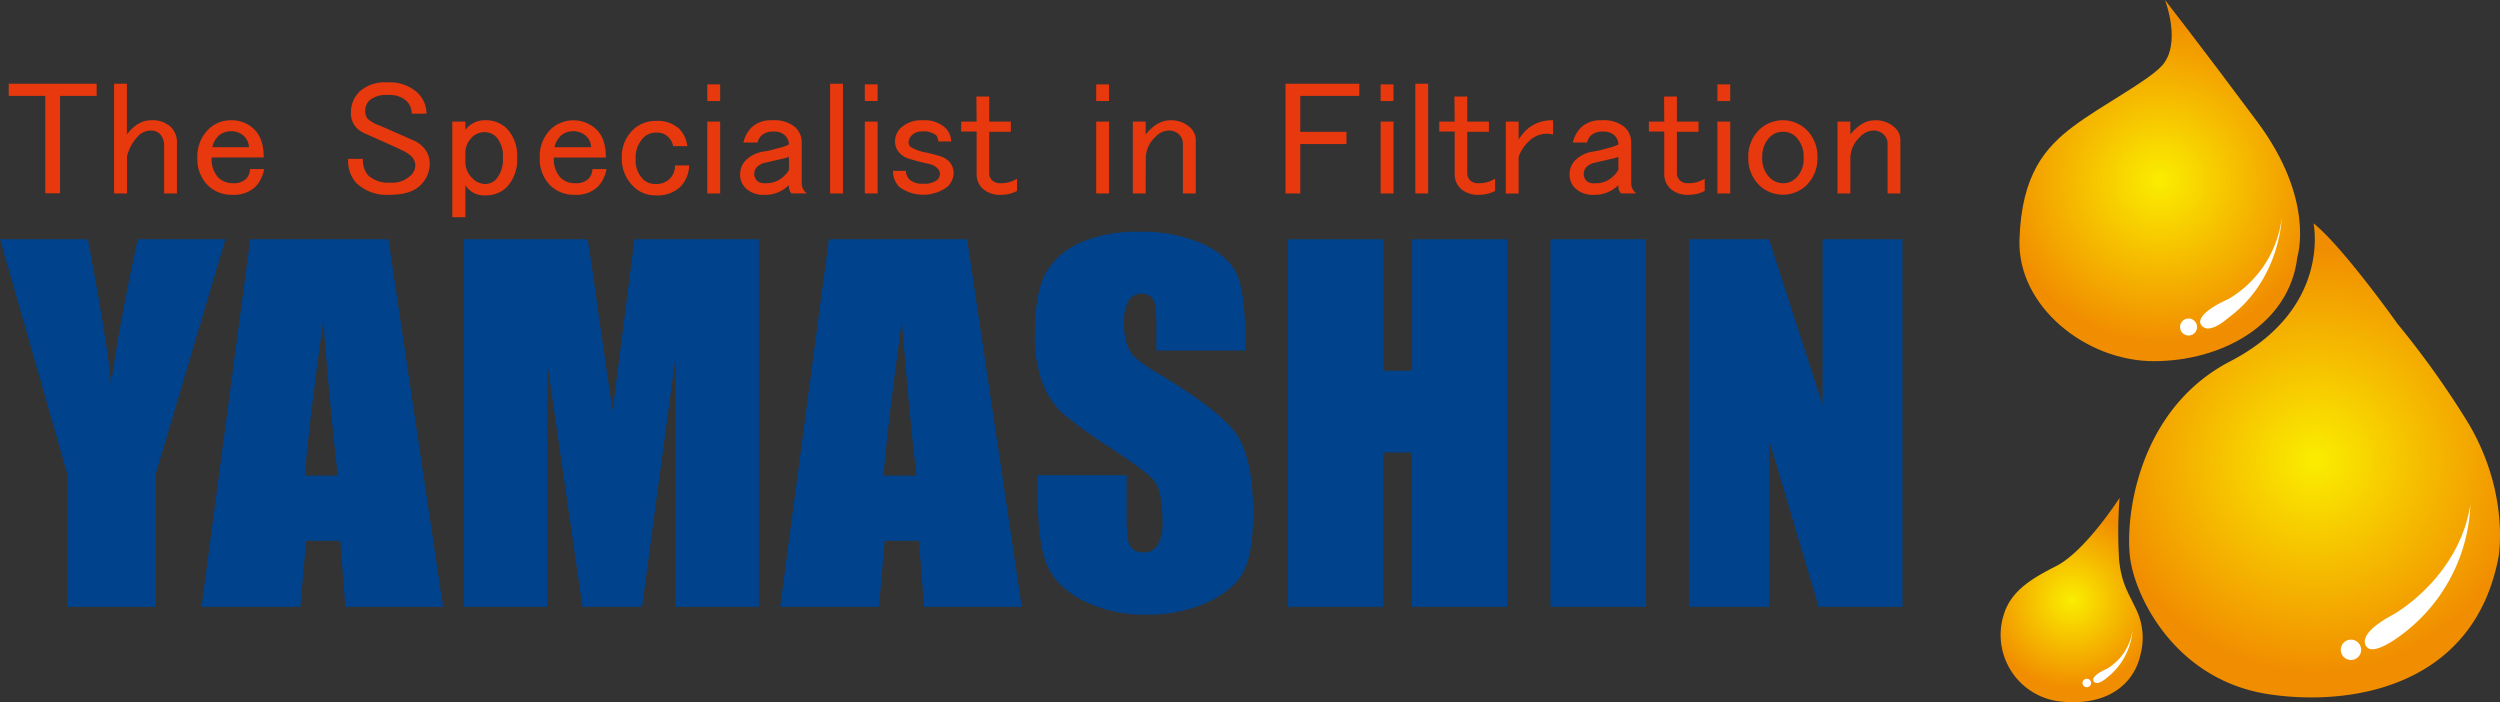 <svg xmlns="http://www.w3.org/2000/svg" xmlns:xlink="http://www.w3.org/1999/xlink" viewBox="0 0 461.98 129.76"><rect x="0" y="0" width="461.98" height="129.76" fill="#333333" stroke="none"/><defs><style>.cls-1{fill:#00428b;}.cls-2{fill:#e8380d;}.cls-3{fill:url(#radial-gradient);}.cls-4{fill:url(#radial-gradient-2);}.cls-5{fill:url(#radial-gradient-3);}.cls-6{fill:#fff;}</style><radialGradient id="radial-gradient" cx="399.11" cy="33.37" r="29.87" gradientUnits="userSpaceOnUse"><stop offset="0" stop-color="#faed00"/><stop offset="1" stop-color="#f18d00"/></radialGradient><radialGradient id="radial-gradient-2" cx="427.71" cy="85.08" r="39.33" xlink:href="#radial-gradient"/><radialGradient id="radial-gradient-3" cx="382.82" cy="110.9" r="16.24" xlink:href="#radial-gradient"/></defs><g id="レイヤー_2" data-name="レイヤー 2"><g id="レイヤー_1-2" data-name="レイヤー 1"><path class="cls-1" d="M41.66,44.22,28.78,87.55v24.59H12.42V87.55L0,44.22H16.23Q20,64.11,20.51,71,22,60.12,25.43,44.22Z"/><path class="cls-1" d="M71.77,44.22l10.1,67.92H63.82l-.94-12.21H56.56L55.5,112.14H37.24l9-67.92ZM62.41,87.89q-1.33-11.53-2.69-28.53Q57,78.88,56.33,87.89Z"/><path class="cls-1" d="M140.23,44.22v67.92H124.79l0-45.85-6.15,45.85h-11l-6.48-44.81,0,44.81H85.73V44.22h22.86q1,6.12,2.09,14.44l2.51,17.27,4.06-31.71Z"/><path class="cls-1" d="M178.71,44.22l10.1,67.92H170.76l-.95-12.21h-6.32l-1.06,12.21H144.17l9-67.92Zm-9.36,43.67Q168,76.36,166.66,59.36q-2.7,19.52-3.39,28.53Z"/><path class="cls-1" d="M230.09,64.77H213.68v-5c0-2.35-.21-3.85-.62-4.49a2.32,2.32,0,0,0-2.1-1,2.65,2.65,0,0,0-2.41,1.3,7.49,7.49,0,0,0-.82,3.94,11.14,11.14,0,0,0,.92,5.13c.58,1.14,2.25,2.53,5,4.15q11.79,7,14.85,11.49t3.07,14.47q0,7.26-1.7,10.7c-1.14,2.29-3.32,4.21-6.57,5.77A26,26,0,0,1,212,113.57a25.32,25.32,0,0,1-12.1-2.69q-5-2.68-6.56-6.84t-1.56-11.79V87.81h16.41v8.26c0,2.55.23,4.18.69,4.91a2.67,2.67,0,0,0,2.45,1.09,2.89,2.89,0,0,0,2.63-1.38,8,8,0,0,0,.86-4.12c0-4-.55-6.61-1.64-7.84s-3.87-3.29-8.27-6.17a82.55,82.55,0,0,1-8.72-6.33,14.82,14.82,0,0,1-3.55-5.46,24.12,24.12,0,0,1-1.4-8.89q0-7.8,2-11.41a13.38,13.38,0,0,1,6.44-5.64,25.63,25.63,0,0,1,10.74-2A27.87,27.87,0,0,1,222.1,45q4.85,2.22,6.41,5.6t1.58,11.47Z"/><path class="cls-1" d="M278.56,44.22v67.92H260.9V83.61h-5.28v28.53H238V44.22h17.67V68.51h5.28V44.22Z"/><path class="cls-1" d="M304.17,44.22v67.92H286.51V44.22Z"/><path class="cls-1" d="M351.56,44.22v67.92H336.08l-9.19-30.88v30.88H312.12V44.22h14.77l9.9,30.58V44.22Z"/><path class="cls-2" d="M1.61,15.47H17.86v2.25H11.1v18H8.37v-18H1.61Z"/><path class="cls-2" d="M21.08,15.47h2.37v9.37c1.34-1.74,2.81-2.61,4.39-2.61a5,5,0,0,1,3.68,1.19,3.91,3.91,0,0,1,1.18,2.84v9.49H30.33V26.86a2.91,2.91,0,0,0-.83-2.14,2.27,2.27,0,0,0-1.66-.59,3.25,3.25,0,0,0-2.37,1.07,8.42,8.42,0,0,0-2,3.67v6.88H21.08Z"/><path class="cls-2" d="M38.53,23.89a5.76,5.76,0,0,1,4.27-1.66A5.82,5.82,0,0,1,47.07,24q1.66,1.66,1.66,5.1H39.12a5,5,0,0,0,1.19,3.68A3.69,3.69,0,0,0,43,33.85a3.26,3.26,0,0,0,2.37-.71,2.61,2.61,0,0,0,.83-1.9h2.61a6.43,6.43,0,0,1-1.54,3.21A5.78,5.78,0,0,1,43,36a6.26,6.26,0,0,1-4.63-1.78,6.87,6.87,0,0,1-1.9-5.1A7,7,0,0,1,38.53,23.89Zm1.78,1.31a3.8,3.8,0,0,0-1.07,2H46a3,3,0,0,0-1-2.13,3.6,3.6,0,0,0-4.74.12Z"/><path class="cls-2" d="M66.47,16.89a7,7,0,0,1,5.1-1.66,7.6,7.6,0,0,1,5.58,1.9A5.34,5.34,0,0,1,78.81,21H76.08a3.2,3.2,0,0,0-1-2.37,4.54,4.54,0,0,0-3.32-1.07,4.85,4.85,0,0,0-3.44.95,2.64,2.64,0,0,0-.83,1.9A2.09,2.09,0,0,0,68,22a6.23,6.23,0,0,0,2.13,1.19C72,24,74,24.88,76.32,25.91a5,5,0,0,1,1.78,1.18,4.22,4.22,0,0,1,1.3,3.09,5.48,5.48,0,0,1-1.66,4Q76,36,71.93,36a8.15,8.15,0,0,1-6.05-2.14,6.08,6.08,0,0,1-1.54-4.5h2.73a4.19,4.19,0,0,0,1,3.08,5.49,5.49,0,0,0,4,1.31,5,5,0,0,0,3.68-1.19,2.73,2.73,0,0,0,1-1.9A2.41,2.41,0,0,0,76,28.87a6.44,6.44,0,0,0-1.89-1.18c-.8-.4-1.82-.87-3.09-1.43-1.42-.63-2.57-1.14-3.44-1.54a4.65,4.65,0,0,1-1.66-1.07,3.85,3.85,0,0,1-1.07-2.84A5.4,5.4,0,0,1,66.47,16.89Z"/><path class="cls-2" d="M86,40.14H83.58V22.47H86V24a4.46,4.46,0,0,1,3.67-1.78,5.51,5.51,0,0,1,4,1.54,7.25,7.25,0,0,1,1.89,5.34,7.42,7.42,0,0,1-1.89,5.46,5.51,5.51,0,0,1-4,1.54A4,4,0,0,1,86,34.21Zm1.18-14.71A3.88,3.88,0,0,0,86,28.28v1.66a4.09,4.09,0,0,0,1.3,3A3.28,3.28,0,0,0,89.63,34a2.72,2.72,0,0,0,2-.83,5.49,5.49,0,0,0,1.3-4,5.21,5.21,0,0,0-1.18-3.8,3,3,0,0,0-2.14-.95A3.42,3.42,0,0,0,87.14,25.43Z"/><path class="cls-2" d="M101.76,23.89a6.16,6.16,0,0,1,8.54.12q1.67,1.66,1.66,5.1h-9.61a5,5,0,0,0,1.19,3.68,3.69,3.69,0,0,0,2.73,1.06,3.25,3.25,0,0,0,2.37-.71,2.61,2.61,0,0,0,.83-1.9h2.61a6.43,6.43,0,0,1-1.54,3.21A5.76,5.76,0,0,1,106.27,36a6.26,6.26,0,0,1-4.63-1.78,6.91,6.91,0,0,1-1.9-5.1A7.08,7.08,0,0,1,101.76,23.89Zm1.78,1.31a3.87,3.87,0,0,0-1.07,2h6.76a2.91,2.91,0,0,0-1-2.13,3.6,3.6,0,0,0-4.74.12Z"/><path class="cls-2" d="M116.83,24.13a5.92,5.92,0,0,1,4.38-1.78,5.78,5.78,0,0,1,4.27,1.42A5.36,5.36,0,0,1,127,27h-2.61a3.05,3.05,0,0,0-1-1.77,2.9,2.9,0,0,0-2.14-.72,3.22,3.22,0,0,0-2.37.95,5.3,5.3,0,0,0-1.42,3.92,5,5,0,0,0,1.3,3.67,3.2,3.2,0,0,0,2.37.95,3.49,3.49,0,0,0,2.61-.95,3.33,3.33,0,0,0,1-2.49h2.61a5.89,5.89,0,0,1-1.66,4,6.14,6.14,0,0,1-4.51,1.54,5.62,5.62,0,0,1-4.15-1.66,7.11,7.11,0,0,1-2.13-5.22A6.86,6.86,0,0,1,116.83,24.13Z"/><path class="cls-2" d="M130.7,15.59h2.38v3.08H130.7Zm0,6.88h2.38V35.75H130.7Z"/><path class="cls-2" d="M138.9,23.53a5.19,5.19,0,0,1,3.8-1.3,5.93,5.93,0,0,1,4.27,1.3,3.78,3.78,0,0,1,1.18,2.73v7.48a2.36,2.36,0,0,0,.95,2h-2.84a2.09,2.09,0,0,1-.48-1.54A6.09,6.09,0,0,1,141.27,36a4.67,4.67,0,0,1-3.44-1.19,3.41,3.41,0,0,1-1.06-2.49,3.72,3.72,0,0,1,1.06-2.73A6,6,0,0,1,141.16,28a16.64,16.64,0,0,0,2.49-.59,8.69,8.69,0,0,0,2.13-.71,2.27,2.27,0,0,0-.71-1.66,2.71,2.71,0,0,0-2-.72,3.26,3.26,0,0,0-2.37.72,2.9,2.9,0,0,0-.71,1.3h-2.61A5.66,5.66,0,0,1,138.9,23.53ZM145.78,29a10.86,10.86,0,0,1-1.3.36l-3.09.71a3,3,0,0,0-1.42.71,1.8,1.8,0,0,0-.59,1.3A1.93,1.93,0,0,0,140,33.5a2.29,2.29,0,0,0,1.54.35,4.5,4.5,0,0,0,3.32-1.3,4.17,4.17,0,0,0,.95-1.19Z"/><path class="cls-2" d="M153.4,15.47h2.37V35.75H153.4Z"/><path class="cls-2" d="M159.81,15.59h2.37v3.08h-2.37Zm0,6.88h2.37V35.75h-2.37Z"/><path class="cls-2" d="M166.44,23.65a5.43,5.43,0,0,1,4-1.42,5.72,5.72,0,0,1,4.15,1.3,3.67,3.67,0,0,1,1.19,2.61h-2.38A2.06,2.06,0,0,0,173,25a3.67,3.67,0,0,0-2.61-.71,2.56,2.56,0,0,0-1.9.71,1.82,1.82,0,0,0-.59,1.3,1.14,1.14,0,0,0,.35.83,7.85,7.85,0,0,0,3,1.07c1,.24,1.9.48,2.61.71a4.06,4.06,0,0,1,1.42.83,3.12,3.12,0,0,1,.95,2.26A3.62,3.62,0,0,1,175,34.57a7.5,7.5,0,0,1-8.78,0,4,4,0,0,1-1.19-3h2.37a2.5,2.5,0,0,0,.6,1.54,3.34,3.34,0,0,0,2.49.83,3.89,3.89,0,0,0,2.73-.71,1.62,1.62,0,0,0,.47-1.19,1.64,1.64,0,0,0-.59-1.06,3,3,0,0,0-1.54-.71c-1.43-.32-2.5-.6-3.21-.83a4.26,4.26,0,0,1-1.89-.95,3.17,3.17,0,0,1-1.07-2.26A3.53,3.53,0,0,1,166.44,23.65Z"/><path class="cls-2" d="M180.43,17.84h2.37v4.63h4v1.89h-4v7.71a1.81,1.81,0,0,0,.6,1.31,2.09,2.09,0,0,0,1.54.47,5.33,5.33,0,0,0,3-.83v2.26a5.89,5.89,0,0,1-2.84.71,4.72,4.72,0,0,1-3.44-1.07,3.63,3.63,0,0,1-1.19-2.61v-8h-2.85V22.47h2.85Z"/><path class="cls-2" d="M202.57,15.59h2.37v3.08h-2.37Zm0,6.88h2.37V35.75h-2.37Z"/><path class="cls-2" d="M211.71,35.75h-2.37V22.47h2.37v2.37q2.14-2.61,4.51-2.61a5.14,5.14,0,0,1,3.8,1.42,3.12,3.12,0,0,1,.95,2.26v9.84h-2.38V26.62a2.39,2.39,0,0,0-.71-1.78,2.71,2.71,0,0,0-2-.71,3.41,3.41,0,0,0-2.37,1.18,5.38,5.38,0,0,0-1.78,3.8Z"/><path class="cls-2" d="M237.55,15.47h13.64v2.25H240.28v6.64h8.54v2.26h-8.54v9.13h-2.73Z"/><path class="cls-2" d="M255.13,15.59h2.37v3.08h-2.37Zm0,6.88h2.37V35.75h-2.37Z"/><path class="cls-2" d="M261.54,15.47h2.37V35.75h-2.37Z"/><path class="cls-2" d="M268.77,17.84h2.37v4.63h4v1.89h-4v7.71a1.81,1.81,0,0,0,.6,1.31,2.09,2.09,0,0,0,1.54.47,5.38,5.38,0,0,0,3-.83v2.26a5.93,5.93,0,0,1-2.85.71A4.72,4.72,0,0,1,270,34.92a3.63,3.63,0,0,1-1.19-2.61v-8h-2.84V22.47h2.84Z"/><path class="cls-2" d="M287,22.23v2.61a5.56,5.56,0,0,0-1.3-.12,4.69,4.69,0,0,0-3.33,1.54A7.09,7.09,0,0,0,280.63,29v6.76h-2.37V22.47h2.37v3.32a9.23,9.23,0,0,1,1.31-1.66A6.86,6.86,0,0,1,287,22.23Z"/><path class="cls-2" d="M292.18,23.53a5.19,5.19,0,0,1,3.8-1.3,5.93,5.93,0,0,1,4.27,1.3,3.78,3.78,0,0,1,1.18,2.73v7.48a2.36,2.36,0,0,0,.95,2h-2.84a2.09,2.09,0,0,1-.48-1.54A6.09,6.09,0,0,1,294.55,36a4.67,4.67,0,0,1-3.44-1.19,3.41,3.41,0,0,1-1.06-2.49,3.72,3.72,0,0,1,1.06-2.73A6,6,0,0,1,294.44,28a17,17,0,0,0,2.49-.59,8.54,8.54,0,0,0,2.13-.71,2.27,2.27,0,0,0-.71-1.66,2.71,2.71,0,0,0-2-.72,3.26,3.26,0,0,0-2.37.72,2.9,2.9,0,0,0-.71,1.3h-2.61A5.66,5.66,0,0,1,292.18,23.53ZM299.06,29a10.86,10.86,0,0,1-1.3.36l-3.09.71a3,3,0,0,0-1.42.71,1.8,1.8,0,0,0-.59,1.3,1.93,1.93,0,0,0,.59,1.43,2.29,2.29,0,0,0,1.54.35,4.48,4.48,0,0,0,3.32-1.3,4,4,0,0,0,.95-1.19Z"/><path class="cls-2" d="M307.51,17.84h2.37v4.63h4v1.89h-4v7.71a1.81,1.81,0,0,0,.6,1.31,2.09,2.09,0,0,0,1.54.47,5.38,5.38,0,0,0,3-.83v2.26a5.93,5.93,0,0,1-2.85.71,4.72,4.72,0,0,1-3.44-1.07,3.63,3.63,0,0,1-1.19-2.61v-8h-2.84V22.47h2.84Z"/><path class="cls-2" d="M317.36,15.59h2.37v3.08h-2.37Zm0,6.88h2.37V35.75h-2.37Z"/><path class="cls-2" d="M325.07,24a6.3,6.3,0,0,1,8.78,0,6.91,6.91,0,0,1,2,5.1,6.91,6.91,0,0,1-2,5.1,6.3,6.3,0,0,1-8.78,0,6.88,6.88,0,0,1-2-5.1A6.88,6.88,0,0,1,325.07,24Zm2,1.3a5.18,5.18,0,0,0-1.42,3.8A4.94,4.94,0,0,0,327,32.79a3.45,3.45,0,0,0,5,0,5,5,0,0,0,1.3-3.68,5.14,5.14,0,0,0-1.42-3.8,3.22,3.22,0,0,0-2.37-.95A3.26,3.26,0,0,0,327.08,25.31Z"/><path class="cls-2" d="M341.93,35.75h-2.38V22.47h2.38v2.37q2.13-2.61,4.5-2.61a5.14,5.14,0,0,1,3.8,1.42,3.12,3.12,0,0,1,.95,2.26v9.84h-2.37V26.62a2.4,2.4,0,0,0-.72-1.78,2.68,2.68,0,0,0-2-.71,3.41,3.41,0,0,0-2.37,1.18,5.34,5.34,0,0,0-1.78,3.8Z"/><path class="cls-3" d="M400.07,0s3.19,8.16-.64,12.22c-2.73,2.9-11.1,7.24-16.25,11.1s-9.65,8.85-10,21.07S385.44,66.74,398,66.74s25.09-6.75,26.54-19.3c0,0,3.37-10.45-7.4-24.92S400.07,0,400.07,0Z"/><path class="cls-4" d="M427.52,41.28S430.91,57,412.18,66.74c-17.41,9-19.62,29.55-18.49,36.79s8.52,22.19,25.57,24.76c15.05,2.28,37.91-1.24,42.46-25.41-.09.46,2.35-11.95-6.07-25.46a165.63,165.63,0,0,0-12.59-17.56S432.83,45.46,427.52,41.28Z"/><path class="cls-5" d="M391.68,92s-6.3,9.86-11.74,12.62c-4.37,2.22-8.3,4.51-9.65,8.93A12.38,12.38,0,0,0,381,129.66c9,.85,13.51-3.74,14.56-8.76a12.09,12.09,0,0,0-1.05-8.77c-1.24-2.64-2.41-4.26-2.9-8.44A82.2,82.2,0,0,1,391.68,92Z"/><path class="cls-6" d="M421.65,40.28s-.32,11.48-9.9,18.47c0,0-3.87,3.54-5.11,1.07,0,0-1.07-1.78,5.21-4.59A20.31,20.31,0,0,0,421.65,40.28Z"/><path class="cls-6" d="M406,60.44A1.57,1.57,0,1,0,404.44,62,1.58,1.58,0,0,0,406,60.44Z"/><path class="cls-6" d="M394.08,116.37a12.35,12.35,0,0,1-4.78,8.9s-1.88,1.71-2.47.52c0,0-.52-.86,2.51-2.21A9.79,9.79,0,0,0,394.08,116.37Z"/><path class="cls-6" d="M386.43,126.21a.8.8,0,0,0-.82-.78.78.78,0,1,0,0,1.56A.8.8,0,0,0,386.43,126.21Z"/><path class="cls-6" d="M456.51,93.21a31.53,31.53,0,0,1-13.61,24.73s-4.08,3-5.43,1.72c0,0-2.71-2.09,4.75-6.08C442.22,113.58,454.36,106.9,456.51,93.21Z"/><path class="cls-6" d="M436.32,120.08a1.88,1.88,0,1,0-1.88,1.88A1.88,1.88,0,0,0,436.32,120.08Z"/></g></g></svg>